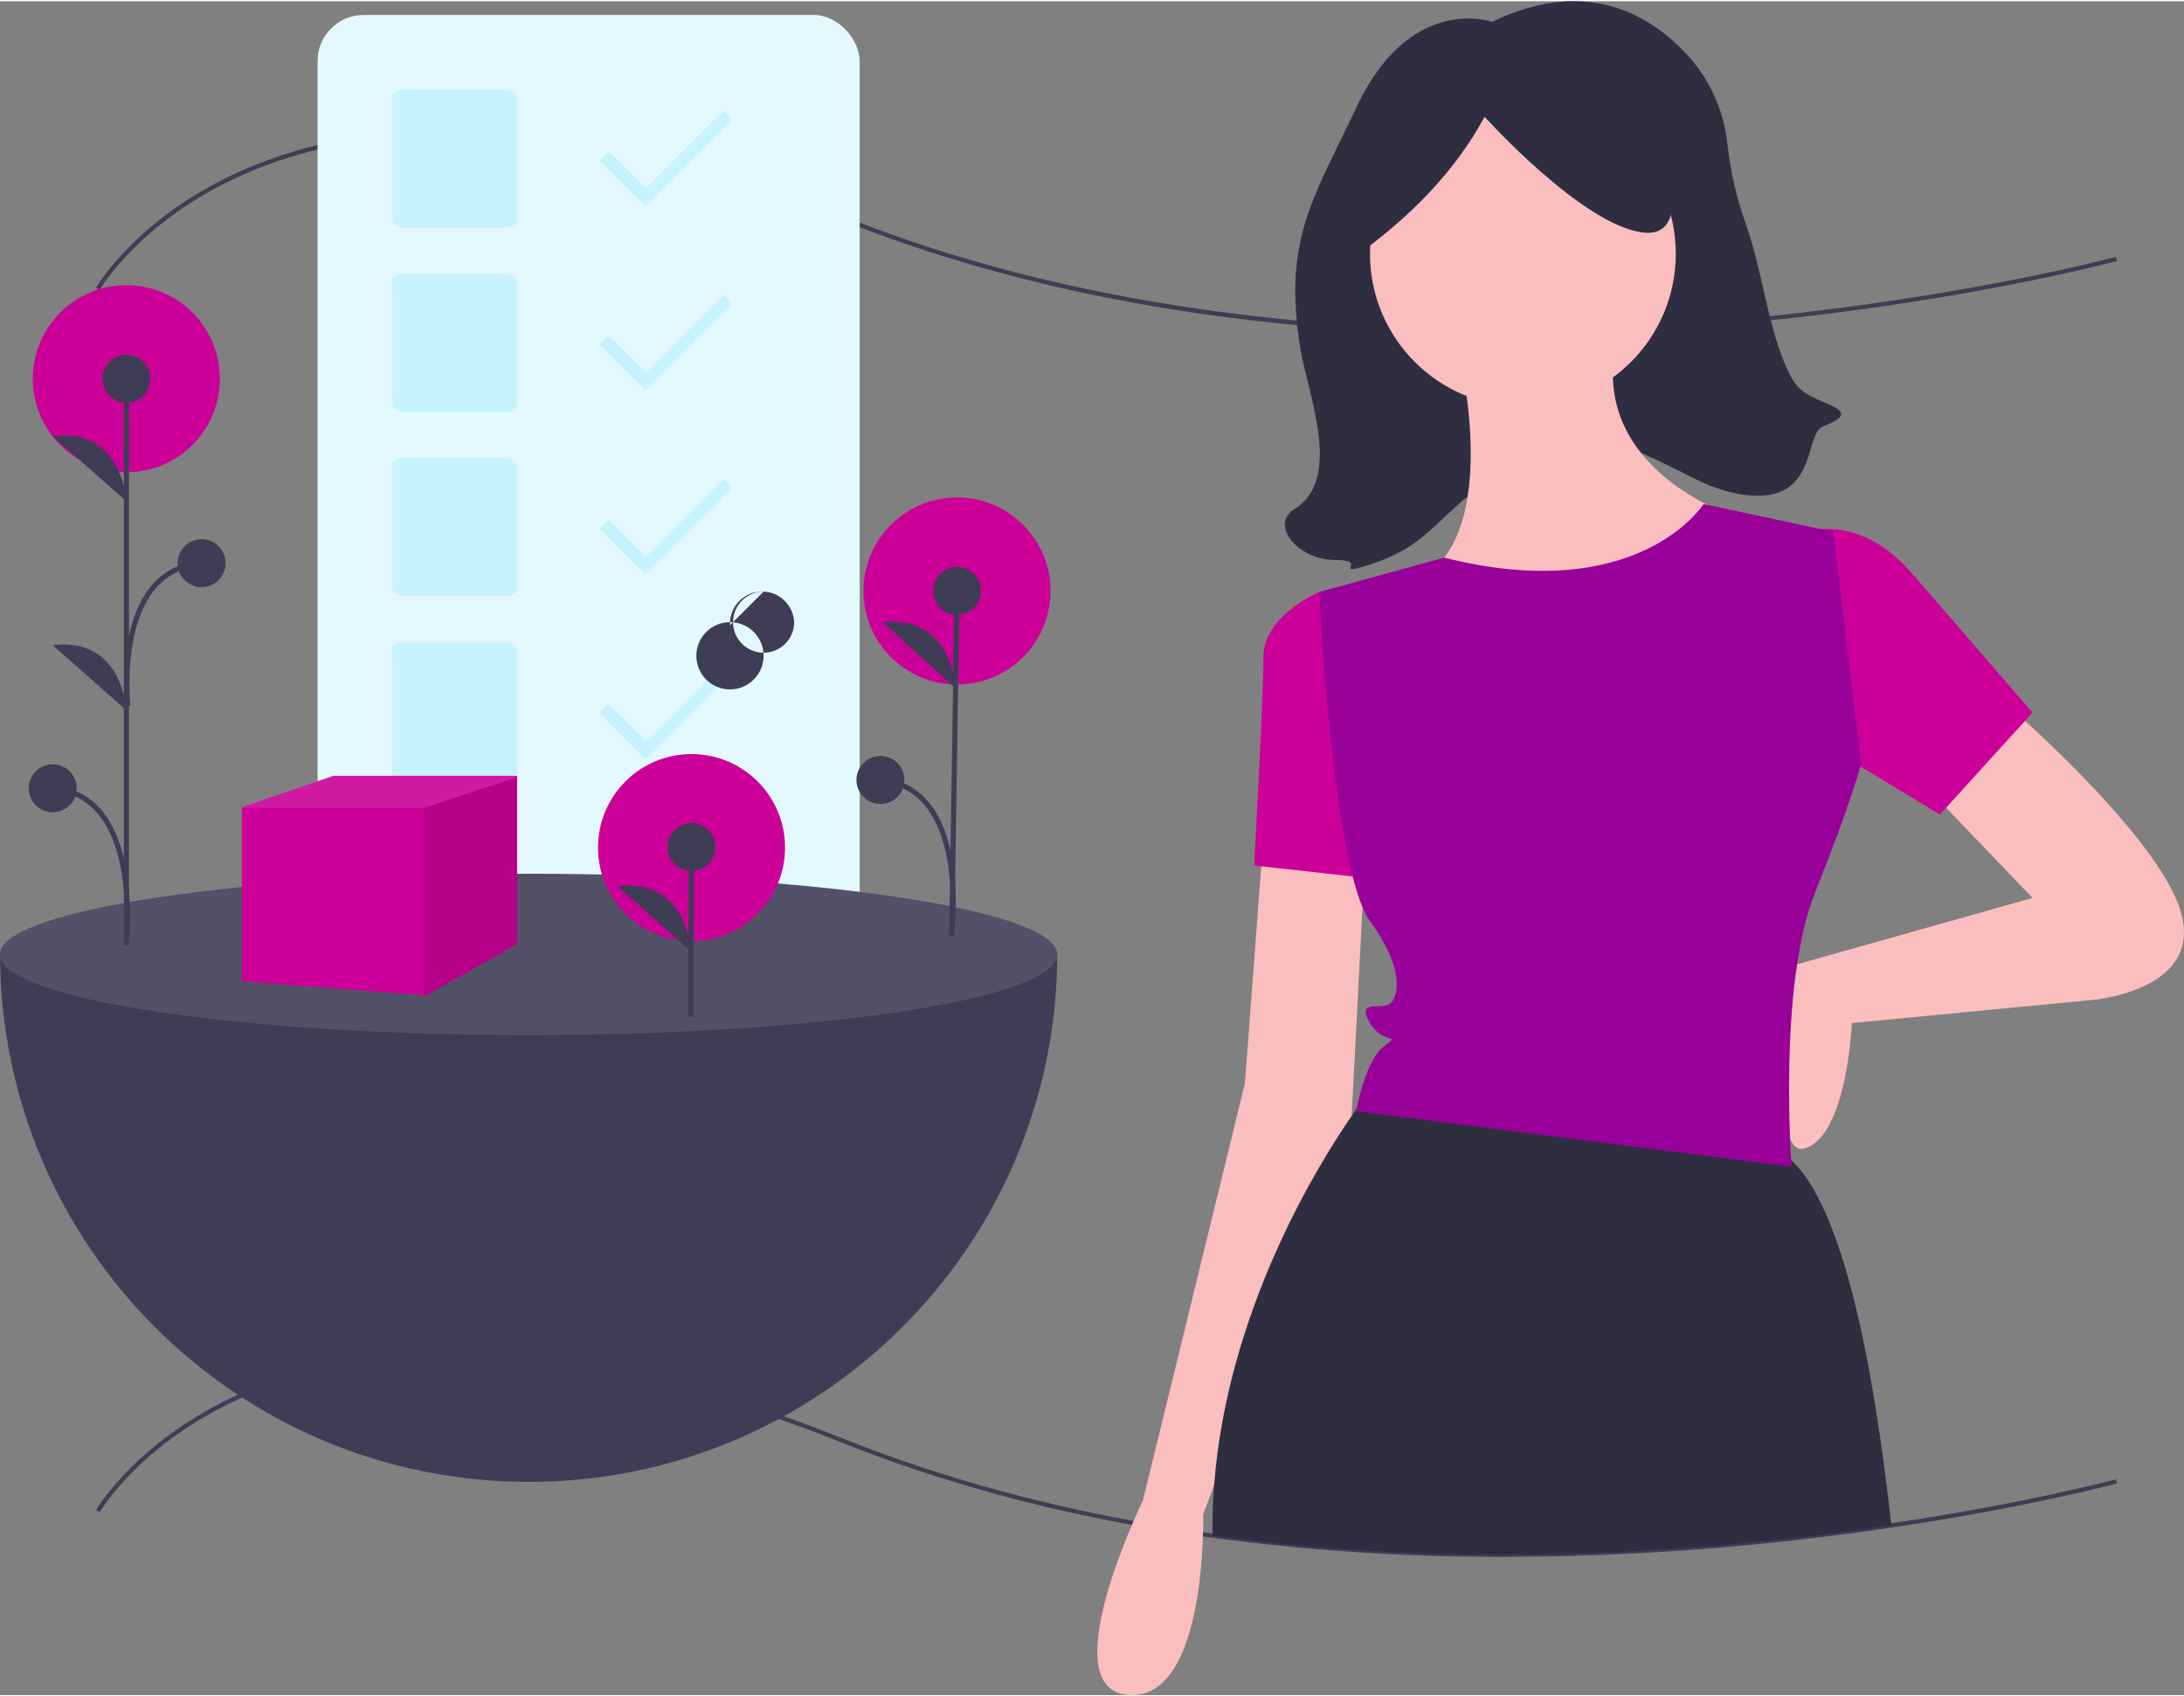 <?xml version="1.0" encoding="UTF-8"?>
<!DOCTYPE svg PUBLIC "-//W3C//DTD SVG 1.1//EN" "http://www.w3.org/Graphics/SVG/1.1/DTD/svg11.dtd">
<!-- Creator: CorelDRAW 2018 (64-Bit) -->
<svg xmlns="http://www.w3.org/2000/svg" xml:space="preserve" width="640px" height="497px" version="1.1" style="shape-rendering:geometricPrecision; text-rendering:geometricPrecision; image-rendering:optimizeQuality; fill-rule:evenodd; clip-rule:evenodd"
viewBox="0 0 225.328 174.728"
 xmlns:xlink="http://www.w3.org/1999/xlink">
 <rect x="0" y="0" width="225.328" height="174.728" fill="#808080" stroke="none"/>
 <defs>
  <style type="text/css">
   <![CDATA[
    .str0 {stroke:#3F3D56;stroke-width:0.528;stroke-miterlimit:22.926}
    .fil9 {fill:none}
    .fil3 {fill:#2F2E41}
    .fil0 {fill:#3F3D56}
    .fil6 {fill:#990099}
    .fil2 {fill:#C7F3FF}
    .fil5 {fill:#CC0099}
    .fil8 {fill:#CC0099}
    .fil1 {fill:#E3F9FF}
    .fil4 {fill:#FBBEBE}
    .fil10 {fill:black;fill-opacity:0.102}
    .fil7 {fill:white;fill-opacity:0.102}
   ]]>
  </style>
 </defs>
 <g id="Layer_x0020_1">
  <path class="fil0" d="M155.074 34.374c-7.744,0 -15.284,-0.362 -22.558,-1.087 -16.716,-1.665 -32.061,-5.257 -45.609,-10.676 -30.549,-12.22 -49.756,-9.619 -60.49,-5.286 -11.616,4.69 -16.081,12.363 -16.125,12.44l-0.382 -0.217c0.044,-0.078 4.567,-7.865 16.31,-12.617 6.885,-2.786 14.872,-4.004 23.742,-3.62 11.071,0.48 23.556,3.471 37.108,8.892 30.597,12.239 64.644,12.72 87.819,10.97 25.118,-1.898 43.23,-6.755 43.41,-6.804l0.115 0.424c-0.181,0.049 -18.325,4.915 -43.483,6.817 -6.736,0.509 -13.368,0.764 -19.857,0.764z"/>
  <g id="_2504989526784">
   <rect class="fil1" x="32.766" y="1.417" width="55.929" height="99.535" rx="4.75" ry="4.75"/>
   <rect class="fil2" x="40.447" y="9.097" width="12.907" height="14.278" rx="1.291" ry="0.803"/>
   <rect class="fil2" x="40.447" y="28.096" width="12.907" height="14.278" rx="1.291" ry="0.803"/>
   <rect class="fil2" x="40.447" y="47.096" width="12.907" height="14.278" rx="1.291" ry="0.803"/>
   <rect class="fil2" x="40.447" y="66.095" width="12.907" height="14.278" rx="1.291" ry="0.803"/>
   <g>
    <rect class="fil2" transform="matrix(0.017 -0.017 -0.048 -0.048 66.617 21.189)" width="55.929" height="99.535" rx="5.595" ry="5.595"/>
    <rect class="fil2" transform="matrix(0.017 0.017 0.09 -0.09 65.687 20.259)" width="55.929" height="99.535" rx="5.595" ry="5.595"/>
   </g>
   <g>
    <rect class="fil2" transform="matrix(0.017 -0.017 -0.048 -0.048 66.617 40.188)" width="55.929" height="99.535" rx="5.595" ry="5.595"/>
    <rect class="fil2" transform="matrix(0.017 0.017 0.09 -0.09 65.687 39.258)" width="55.929" height="99.535" rx="5.595" ry="5.595"/>
   </g>
   <g>
    <rect class="fil2" transform="matrix(0.017 -0.017 -0.048 -0.048 66.617 59.188)" width="55.929" height="99.535" rx="5.595" ry="5.595"/>
    <rect class="fil2" transform="matrix(0.017 0.017 0.09 -0.09 65.687 58.257)" width="55.929" height="99.535" rx="5.595" ry="5.595"/>
   </g>
   <g>
    <rect class="fil2" transform="matrix(0.017 -0.017 -0.048 -0.048 66.617 78.187)" width="55.929" height="99.535" rx="5.595" ry="5.595"/>
    <rect class="fil2" transform="matrix(0.017 0.017 0.09 -0.09 65.687 77.257)" width="55.929" height="99.535" rx="5.595" ry="5.595"/>
   </g>
  </g>
  <path class="fil0" d="M155.044 160.462c-0.184,0.001 -0.4,0.001 -0.588,0.001 -9.811,0 -19.676,-0.674 -29.379,-1.968 -0.325,-0.041 -0.654,-0.087 -0.98,-0.136 -2.44,-0.347 -4.88,-0.743 -7.253,-1.179 -10.676,-1.952 -20.744,-4.804 -29.924,-8.476 -30.562,-12.217 -49.769,-9.617 -60.503,-5.283 -11.616,4.689 -16.081,12.362 -16.125,12.439l-0.382 -0.217c0.044,-0.078 4.567,-7.865 16.31,-12.616 6.885,-2.787 14.872,-4.004 23.742,-3.62 11.071,0.479 23.556,3.471 37.108,8.891 9.153,3.662 19.193,6.505 29.841,8.453 2.367,0.434 4.801,0.829 7.236,1.175 0.325,0.049 0.651,0.095 0.975,0.136 26.937,3.706 52.923,1.471 69.98,-1.056 14.059,-2.082 23.107,-4.517 23.197,-4.542l0.115 0.424c-0.09,0.025 -9.161,2.466 -23.248,4.553 -13.244,1.974 -26.704,3.022 -40.13,3.022l0.008 -0.001z"/>
  <path class="fil3" d="M153.937 2.124c0,0 -8.637,-3.084 -14.19,9.254 -4.466,9.309 -7.341,13.498 -5.591,24.428 0.737,4.608 4.46,13.467 -0.602,16.578 -2.621,1.611 0.362,5.285 4.231,5.253 3.192,-0.025 0.288,1.363 2.366,0.814 8.02,-2.119 8.035,-6.061 14.858,-9.75 8.983,-4.395 9.849,-4.48 18.821,0.044l0.507 0.257c1.922,0.973 3.136,1.455 5.267,1.865 7.859,1.25 6.551,-5.813 8.295,-6.895 0.697,-0.432 3.638,-1.154 0.904,-2.332 -3.016,-1.299 -3.639,-1.511 -4.989,-5.089 -1.555,-4.12 -2.106,-9.042 -3.691,-13.573 -1.045,-2.893 -1.511,-5.164 -1.901,-8.198 -0.321,-3.216 -1.612,-6.264 -3.694,-8.735 -3.689,-4.277 -10.412,-8.822 -20.591,-3.921z"/>
  <path class="fil4" d="M206.357 71.943c0,0 16.253,13.863 18.643,21.989 2.39,8.127 -9.082,9.083 -9.082,9.083l-24.858 2.39c0,0 -0.478,11.473 -4.78,12.907 -4.302,1.434 -0.874,-18.972 -0.874,-18.972l24.297 -6.842 -10.994 -11.472 7.648 -9.083z"/>
  <path class="fil4" d="M130.351 86.284l-1.912 25.335 -10.517 43.023c0,0 -9.56,19.599 -1.434,20.077 8.126,0.478 7.648,-18.643 7.648,-18.643l15.297 -40.632 1.434 -27.726 -10.516 -1.434z"/>
  <circle class="fil4" cx="157.12" cy="26.052" r="15.775"/>
  <path class="fil4" d="M149.95 33.701c0,0 5.736,20.555 -3.346,25.813 -9.083,5.259 22.945,9.083 31.549,-6.692 0,0 -15.296,-5.258 -10.994,-19.121l-17.209 0z"/>
  <path class="fil5" d="M138.955 61.905l-2.868 -0.956c0,0 -5.736,2.39 -5.736,6.692 0,4.302 -0.956,21.511 -0.956,21.511l12.906 1.434 -3.346 -28.681z"/>
  <path class="fil3" d="M195.134 157.224c-17.647,2.614 -43.367,4.725 -70.04,1.056 -0.002,-0.263 -0.002,-0.52 -0.002,-0.771 0,-1.491 0.057,-2.966 0.171,-4.424 1.367,-17.952 10.615,-32.919 14.193,-38.106 0.181,-0.263 0.348,-0.5 0.497,-0.711 0.578,-0.811 0.914,-1.239 0.914,-1.239 0,0 27.725,-0.453 42.066,5.283 0.691,0.29 1.325,0.705 1.868,1.221 5.346,4.934 8.488,20.953 10.333,37.691z"/>
  <path class="fil5" d="M184.846 55.212c0,0 6.214,-3.346 12.429,3.824l12.428 14.341 -9.56 10.517 -18.165 -10.995 2.868 -17.687z"/>
  <path class="fil3" d="M140.074 26.153c5.585,-4.042 10.105,-8.697 13.095,-14.234 0,0 10.249,11.387 16.512,11.956 6.263,0.569 0.569,-13.665 0.569,-13.665l-11.387 -2.846 -10.818 1.138 -8.54 5.694 0.569 11.957z"/>
  <path class="fil6" d="M175.763 51.866c0,0 -6.689,10.577 -26.768,5.528l-11.394 3.137 -1.514 0.418c0,0 1.434,28.681 5.258,33.939 3.825,5.259 2.869,8.127 1.912,8.605 -0.956,0.478 -3.346,-0.478 -1.912,1.912 1.434,2.39 3.347,0.956 1.434,2.39 -1.912,1.434 -2.868,6.692 -2.868,6.692l44.935 5.737c0,0 -1.434,-18.643 2.39,-28.204 3.824,-9.56 4.78,-13.384 4.78,-13.384l-2.868 -23.902 -13.385 -2.868z"/>
  <path class="fil0" d="M109.082 98.305c0.001,-0.039 0.001,-0.077 0.001,-0.115 0,-0.022 0,-0.044 0,-0.066l-0.016 0c-0.708,-4.504 -25.484,-8.122 -54.525,-8.122 -29.042,0 -53.818,3.618 -54.526,8.122l-0.016 0c0,0.022 0,0.044 0,0.066 0,0.038 0.001,0.076 0.001,0.115 0,0.005 -0.001,0.011 -0.001,0.017 0,0.008 0.001,0.015 0.001,0.023 0.08,30.055 24.484,54.386 54.541,54.386 30.057,0 54.46,-24.331 54.54,-54.388 0.001,-0.007 0.001,-0.015 0.001,-0.023 0,-0.004 0,-0.01 -0.001,-0.015z"/>
  <path class="fil7" d="M109.083 98.322c0,-4.595 -24.419,-8.32 -54.541,-8.32 -30.123,0 -54.542,3.725 -54.542,8.32 0,4.595 24.419,8.32 54.542,8.32 30.122,0 54.541,-3.725 54.541,-8.32z"/>
  <circle class="fil8" cx="71.346" cy="87.304" r="9.649"/>
  <line class="fil9 str0" x1="71.258" y1="104.754" x2="71.337" y2= "87.251" />
  <circle class="fil0" cx="71.337" cy="87.251" r="2.475"/>
  <g>
   <path class="fil0" d="M71.289 98.038c0,0 -0.32,-7.606 -7.573,-6.755l7.573 6.755zm0 0l0 0 0 0z"/>
  </g>
  <circle class="fil8" cx="98.737" cy="60.834" r="9.649"/>
  <line class="fil9 str0" x1="98.19" y1="96.457" x2="98.746" y2= "60.823" />
  <circle class="fil0" cx="98.746" cy="60.823" r="2.475"/>
  <g>
   <path class="fil0" d="M98.589 70.903c0,0 -0.235,-7.61 -7.497,-6.839l7.497 6.839zm0 0l0 0 0 0z"/>
  </g>
  <path class="fil9 str0" d="M98.201 95.777c0,0 1.819,-14.599 -7.363,-15.449"/>
  <circle class="fil0" cx="90.838" cy="80.328" r="2.475"/>
  <circle class="fil8" cx="13.036" cy="38.939" r="9.649"/>
  <line class="fil9 str0" x1="13.042" y1="97.358" x2="13.042" y2= "38.975" />
  <circle class="fil0" cx="13.042" cy="38.947" r="2.475"/>
  <circle class="fil0" cx="5.44" cy="81.188" r="2.475"/>
  <g>
   <path class="fil0" d="M13.042 51.59c0,0 -0.353,-7.605 -7.602,-6.721l7.602 6.721zm0 0l0 0 0 0z"/>
  </g>
  <g>
   <path class="fil0" d="M13.042 73.151c0,0 -0.353,-7.606 -7.602,-6.722l7.602 6.722zm0 0l0 0 0 0z"/>
  </g>
  <path class="fil9 str0" d="M13.042 96.678c0,0 1.592,-14.783 -7.602,-15.49"/>
  <circle class="fil0" cx="20.797" cy="57.969" r="2.475"/>
  <path class="fil9 str0" d="M13.194 72.67c0,0 -1.591,-13.994 7.603,-14.701"/>
  <path class="fil0" d="M75.314 70.987c0,0 0,0 0,0 -1.916,0 -3.47,-1.553 -3.47,-3.469 0,-1.916 1.554,-3.47 3.47,-3.47 1.916,0 3.469,1.554 3.469,3.47 0,0 0,0 0,0 -0.001,1.915 -1.554,3.468 -3.469,3.469l0 0zm3.469 -10.093c0,0 0,0 0,0 -1.741,0 -3.154,1.412 -3.154,3.154 0,1.742 1.413,3.154 3.154,3.154 1.742,0 3.154,-1.412 3.154,-3.154 -0.084,-1.768 -1.542,-3.158 -3.311,-3.158 -1.831,0 -3.316,1.485 -3.316,3.316 0,0.052 0.001,0.106 0.004,0.158l3.469 -3.47z"/>
  <polygon class="fil8" points="53.353,79.899 53.353,97.265 43.977,102.548 24.96,101.095 24.96,83.135 34.402,79.899 "/>
  <polygon class="fil10" points="53.353,79.998 53.353,97.265 43.977,102.548 43.779,102.548 43.779,83.201 "/>
  <polygon class="fil7" points="53.353,79.899 53.353,80.054 43.779,83.201 24.96,83.201 24.96,83.135 34.402,79.899 "/>
 </g>
</svg>
